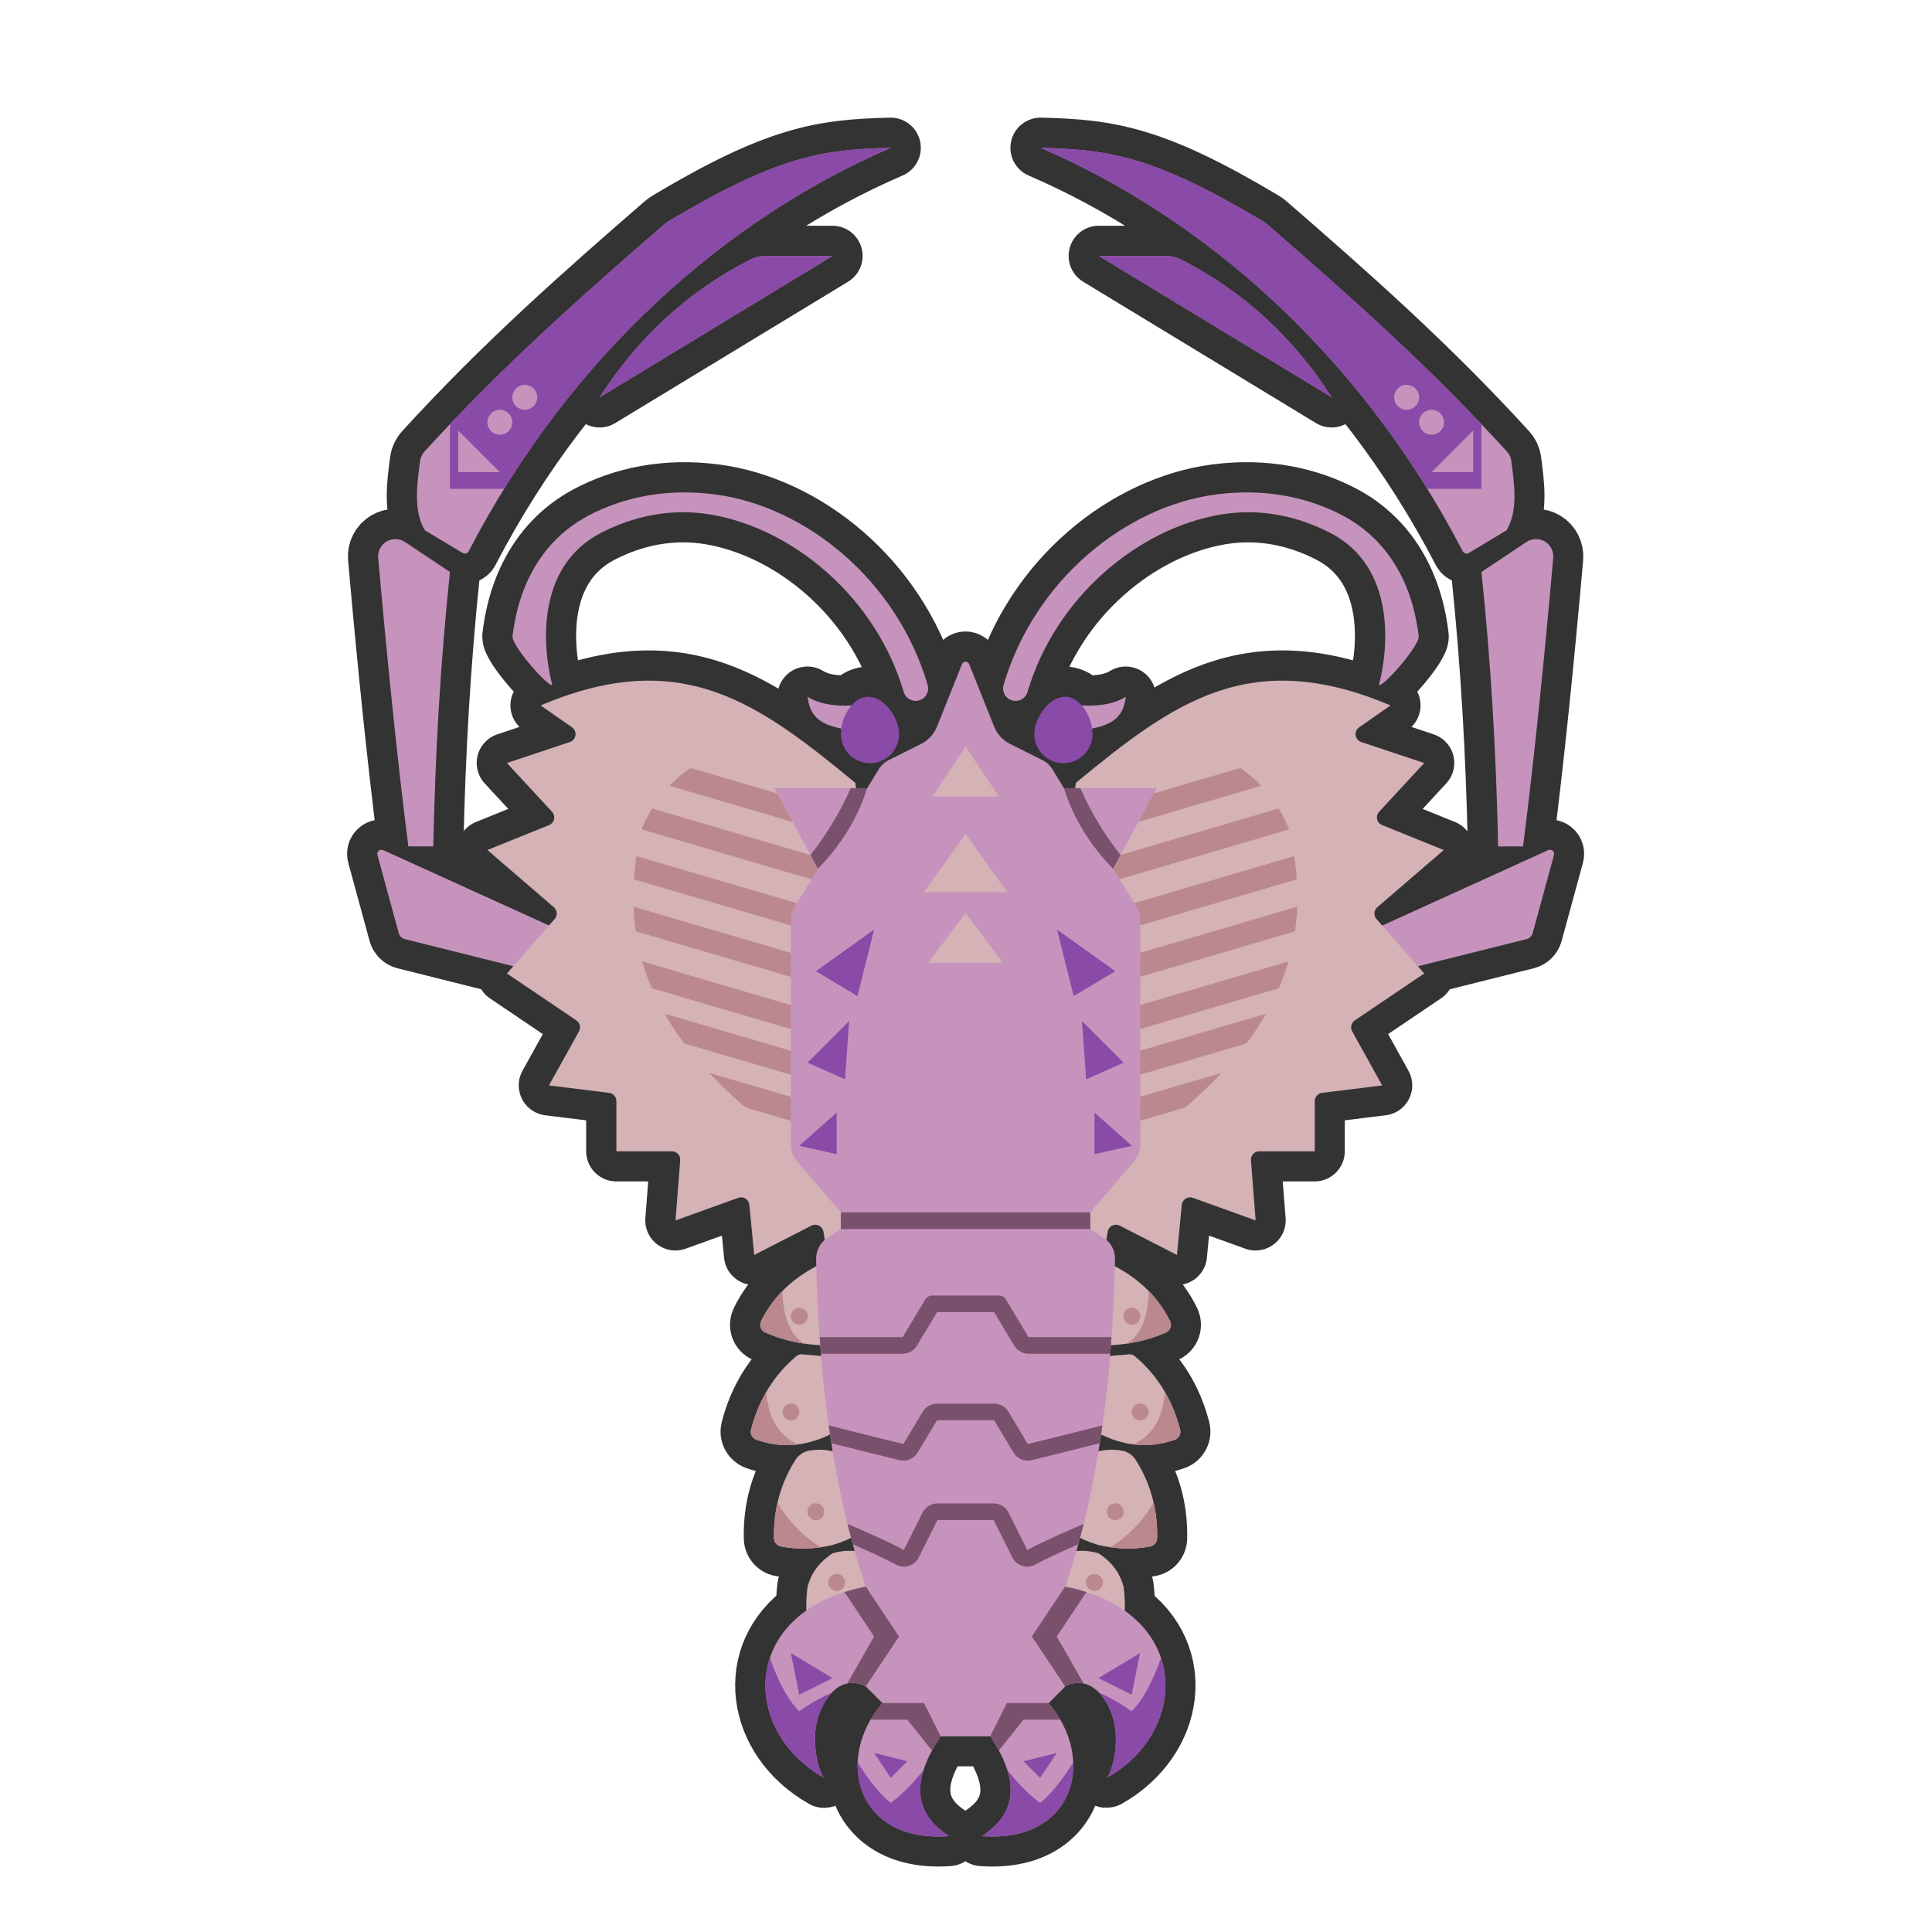 <?xml version="1.0" encoding="UTF-8" standalone="no"?>
<!DOCTYPE svg PUBLIC "-//W3C//DTD SVG 1.1//EN" "http://www.w3.org/Graphics/SVG/1.1/DTD/svg11.dtd">
<svg width="100%" height="100%" viewBox="0 0 256 256" version="1.1" xmlns="http://www.w3.org/2000/svg" xmlns:xlink="http://www.w3.org/1999/xlink" xml:space="preserve" xmlns:serif="http://www.serif.com/" style="fill-rule:evenodd;clip-rule:evenodd;stroke-linecap:round;stroke-linejoin:round;stroke-miterlimit:1.5;">
    <g transform="matrix(1.102,0,0,1.102,-13.112,-13.472)">
        <g transform="matrix(0.907,0,0,0.907,11.894,12.22)">
            <path d="M114.953,104.488L116.478,101.993C116.802,101.462 117.269,101.033 117.826,100.755C118.902,100.217 120.772,99.282 122.089,98.623C123.055,98.14 123.81,97.32 124.211,96.317C125.102,94.091 126.719,90.048 127.521,88.043C127.599,87.847 127.788,87.719 127.998,87.719C128.209,87.719 128.398,87.847 128.476,88.043C129.278,90.048 130.895,94.091 131.785,96.317C132.187,97.32 132.942,98.14 133.908,98.623C135.225,99.282 137.095,100.217 138.171,100.755C138.727,101.033 139.195,101.462 139.519,101.993L141.044,104.488L142.519,104.488L142.613,103.776C155.375,93.283 165.578,85.551 184.326,93.515C184.326,93.515 181.922,95.192 180.168,96.415C179.826,96.653 179.648,97.064 179.708,97.477C179.767,97.889 180.055,98.233 180.45,98.365C183.493,99.38 188.796,101.148 188.796,101.148C188.796,101.148 184.799,105.468 182.819,107.607C182.573,107.873 182.473,108.243 182.552,108.597C182.631,108.95 182.879,109.242 183.215,109.378C185.921,110.472 191.388,112.681 191.388,112.681C191.388,112.681 184.928,118.241 182.577,120.266C182.354,120.457 182.217,120.73 182.197,121.024C182.176,121.317 182.274,121.607 182.467,121.828L183.227,122.695L205.236,112.691C205.431,112.602 205.659,112.634 205.822,112.773C205.984,112.911 206.052,113.131 205.996,113.338C205.315,115.835 203.702,121.748 203.171,123.697C203.064,124.089 202.754,124.393 202.359,124.491L187.958,128.092L188.796,129.048C188.796,129.048 182.003,133.637 179.591,135.266C179.118,135.586 178.967,136.215 179.245,136.715C180.405,138.806 183.224,143.888 183.224,143.888C183.224,143.888 177.566,144.586 175.253,144.871C174.7,144.939 174.285,145.409 174.285,145.965C174.285,148.023 174.285,152.623 174.285,152.623L166.926,152.623C166.619,152.623 166.325,152.751 166.117,152.976C165.908,153.202 165.803,153.504 165.827,153.811C166.02,156.289 166.449,161.781 166.449,161.781C166.449,161.781 160.78,159.739 158.131,158.785C157.81,158.67 157.455,158.709 157.167,158.891C156.88,159.073 156.692,159.378 156.66,159.717C156.438,162.027 156.021,166.361 156.021,166.361C156.021,166.361 150.927,163.751 148.43,162.472C148.116,162.311 147.745,162.31 147.43,162.469C147.115,162.628 146.896,162.928 146.839,163.276L146.662,164.362C147.403,164.993 147.83,165.927 147.809,166.913C147.802,167.225 147.795,167.537 147.787,167.848C150.901,169.499 153.46,171.796 155.111,175.154C155.238,175.416 155.254,175.718 155.156,175.993C155.058,176.268 154.855,176.491 154.59,176.614C152.391,177.608 149.946,178.17 147.268,178.325C147.232,178.806 147.194,179.285 147.155,179.761C147.901,179.637 148.775,179.641 149.544,179.54C149.861,179.483 150.187,179.568 150.434,179.775C153.32,182.207 155.376,185.406 156.437,189.524C156.578,190.079 156.276,190.651 155.738,190.848C152.537,191.976 149.281,191.778 145.966,190.16C145.856,190.901 145.741,191.639 145.62,192.373C146.693,192.134 147.765,192.1 148.838,192.322C149.548,192.48 150.167,192.915 150.556,193.53C152.421,196.473 153.474,199.876 153.39,203.922C153.378,204.448 153.003,204.895 152.487,204.999C150.291,205.415 148.011,205.368 145.637,204.809C144.741,204.552 143.923,204.232 143.178,203.854C143.022,204.442 142.861,205.026 142.696,205.607C143.628,205.514 144.606,205.605 145.637,205.911C147.655,207.25 148.51,208.756 148.944,210.321C149.093,211.434 149.134,212.494 149.108,213.519C157.425,219.409 155.695,230.587 146.766,235.641C146.74,235.666 146.719,235.679 146.702,235.677C146.724,235.665 146.745,235.653 146.766,235.641C147.245,235.161 149.151,229.985 146.702,225.755C144.45,221.863 141.586,223.324 141.228,223.528L141.228,223.55L139.023,225.755L138.998,225.769C145.391,233.179 142.425,244.334 130.166,243.394C135.275,240.09 134.831,235.491 131.268,230.164L124.691,230.164C121.129,235.491 120.684,240.09 125.794,243.394C113.528,244.335 110.565,233.165 116.974,225.755L114.769,223.55L114.767,223.549C114.673,223.49 111.627,221.661 109.257,225.755C106.808,229.985 108.715,235.161 109.193,235.641C109.215,235.653 109.236,235.665 109.257,235.677C109.241,235.679 109.219,235.666 109.193,235.641C100.252,230.581 98.529,219.377 106.888,213.494C106.863,212.476 106.905,211.425 107.052,210.321C107.487,208.756 108.342,207.25 110.36,205.911C111.391,205.605 112.369,205.514 113.301,205.607C113.135,205.025 112.974,204.44 112.818,203.854C112.074,204.232 111.256,204.552 110.36,204.809C107.986,205.368 105.706,205.415 103.51,204.999C102.994,204.895 102.619,204.448 102.607,203.922C102.523,199.876 103.576,196.473 105.441,193.53C105.83,192.915 106.448,192.48 107.159,192.322C108.231,192.1 109.304,192.134 110.376,192.373C110.256,191.638 110.14,190.9 110.03,190.16C106.716,191.778 103.46,191.976 100.258,190.848C99.72,190.651 99.419,190.079 99.56,189.524C100.62,185.406 102.677,182.207 105.563,179.775C105.81,179.568 106.136,179.483 106.453,179.54C107.221,179.641 108.096,179.637 108.842,179.761C108.802,179.284 108.764,178.805 108.728,178.325C106.051,178.17 103.605,177.608 101.407,176.614C101.142,176.491 100.938,176.268 100.84,175.993C100.743,175.718 100.759,175.416 100.886,175.154C102.536,171.796 105.096,169.5 108.209,167.849C108.201,167.537 108.194,167.225 108.187,166.913C108.166,165.927 108.593,164.992 109.334,164.362L109.158,163.276C109.101,162.928 108.881,162.628 108.567,162.469C108.252,162.31 107.881,162.311 107.567,162.472C105.07,163.751 99.976,166.361 99.976,166.361C99.976,166.361 99.559,162.027 99.337,159.717C99.304,159.378 99.117,159.073 98.83,158.891C98.542,158.709 98.186,158.67 97.866,158.785C95.217,159.739 89.548,161.781 89.548,161.781C89.548,161.781 89.976,156.289 90.17,153.811C90.194,153.504 90.089,153.202 89.88,152.976C89.671,152.751 89.378,152.623 89.071,152.623L81.711,152.623C81.711,152.623 81.711,148.023 81.711,145.965C81.711,145.409 81.296,144.939 80.744,144.871C78.431,144.586 72.773,143.888 72.773,143.888C72.773,143.888 75.592,138.806 76.752,136.715C77.029,136.215 76.879,135.586 76.405,135.266C73.994,133.637 67.201,129.048 67.201,129.048L68.045,128.085L53.672,124.491C53.278,124.393 52.967,124.089 52.86,123.697C52.329,121.748 50.716,115.835 50.035,113.338C49.979,113.131 50.047,112.911 50.21,112.773C50.372,112.634 50.6,112.602 50.795,112.691L72.779,122.684L73.529,121.828C73.723,121.607 73.821,121.317 73.8,121.024C73.779,120.73 73.643,120.457 73.42,120.266C71.068,118.241 64.609,112.681 64.609,112.681C64.609,112.681 70.076,110.472 72.782,109.378C73.118,109.242 73.365,108.95 73.444,108.597C73.524,108.243 73.424,107.873 73.178,107.607C71.198,105.468 67.201,101.148 67.201,101.148C67.201,101.148 72.504,99.38 75.547,98.365C75.942,98.233 76.23,97.889 76.289,97.477C76.349,97.064 76.171,96.653 75.829,96.415C74.074,95.192 71.67,93.515 71.67,93.515C90.419,85.551 100.622,93.283 113.384,103.776L113.478,104.488L114.953,104.488ZM201.895,112.205L198.588,112.205C198.345,100.078 197.652,87.952 196.383,75.825C196.383,75.825 199.582,73.692 202.347,71.849C203.079,71.361 204.026,71.335 204.783,71.784C205.539,72.232 205.972,73.075 205.895,73.951C204.691,87.613 203.381,100.525 201.895,112.205ZM54.136,112.205L57.443,112.205C57.686,100.078 58.379,87.952 59.648,75.825C59.648,75.825 56.449,73.692 53.684,71.849C52.952,71.361 52.005,71.335 51.249,71.784C50.492,72.232 50.059,73.075 50.136,73.951C51.34,87.613 52.65,100.525 54.136,112.205ZM143.369,93.516C146.047,93.654 147.905,93.2 149.24,92.369C148.917,95.054 147.5,96.02 144.733,96.589C144.784,96.957 144.797,97.317 144.767,97.656C144.582,99.778 142.708,101.35 140.587,101.164C138.466,100.978 136.894,99.105 137.08,96.984C137.265,94.862 139.234,92.192 141.356,92.378C142.129,92.446 142.817,92.884 143.369,93.516ZM111.559,96.589C108.792,96.02 107.375,95.054 107.052,92.369C108.387,93.2 110.245,93.654 112.923,93.516C113.475,92.884 114.163,92.446 114.936,92.378C117.058,92.192 119.027,94.862 119.212,96.984C119.398,99.105 117.826,100.978 115.705,101.164C113.583,101.35 111.71,99.778 111.525,97.656C111.495,97.317 111.508,96.957 111.559,96.589ZM122.97,90.792C118.852,76.811 106.716,67.101 94.789,65.545C88.254,64.692 82.52,65.942 77.914,68.403C72.858,71.104 68.905,76.271 67.943,84.345C67.798,85.563 72.731,91.194 73.214,90.792C71.97,86.121 70.88,75.173 79.668,70.644C84.031,68.395 88.999,67.332 94.238,68.218C104.999,70.038 116.061,79.04 119.798,91.726C120.055,92.602 120.976,93.103 121.851,92.845C122.727,92.587 123.228,91.667 122.97,90.792ZM133.039,90.792C137.158,76.811 149.293,67.101 161.22,65.545C167.755,64.692 173.489,65.942 178.095,68.403C183.151,71.104 187.104,76.271 188.066,84.345C188.211,85.563 183.278,91.194 182.795,90.792C184.039,86.121 185.129,75.173 176.341,70.644C171.978,68.395 167.01,67.332 161.771,68.218C151.01,70.038 139.949,79.04 136.211,91.726C135.954,92.602 135.033,93.103 134.158,92.845C133.282,92.587 132.781,91.667 133.039,90.792ZM193.892,73.066C193.967,73.209 194.097,73.316 194.253,73.36C194.408,73.404 194.575,73.382 194.714,73.299C196.099,72.468 199.691,70.313 199.691,70.313C201.25,67.846 200.753,64.151 200.336,61.088C200.277,60.637 200.081,60.215 199.775,59.879C189.366,48.465 178.754,39.09 167.934,29.709C167.786,29.58 167.627,29.466 167.459,29.365C153.015,20.742 147.139,19.814 137.955,19.601C159.41,28.843 180.258,46.796 193.892,73.066ZM62.139,73.066C62.065,73.209 61.934,73.316 61.779,73.36C61.623,73.404 61.456,73.382 61.317,73.299C59.933,72.468 56.341,70.313 56.341,70.313C54.781,67.846 55.279,64.151 55.695,61.088C55.755,60.637 55.951,60.215 56.257,59.879C66.665,48.465 77.277,39.09 88.097,29.709C88.245,29.58 88.404,29.466 88.572,29.365C103.016,20.742 108.892,19.814 118.077,19.601C96.621,28.843 75.773,46.796 62.139,73.066ZM176.54,52.674C171.625,45.006 165.119,38.783 156.57,34.419C155.947,34.103 155.259,33.939 154.561,33.939C152.021,33.933 145.672,33.933 145.672,33.933L176.54,52.674ZM79.492,52.674C84.407,45.006 90.912,38.783 99.462,34.419C100.084,34.103 100.772,33.939 101.47,33.939C104.01,33.933 110.36,33.933 110.36,33.933L79.492,52.674Z" style="fill:rgb(51,51,51);"/>
            <clipPath id="_clip1">
                <path d="M114.953,104.488L116.478,101.993C116.802,101.462 117.269,101.033 117.826,100.755C118.902,100.217 120.772,99.282 122.089,98.623C123.055,98.14 123.81,97.32 124.211,96.317C125.102,94.091 126.719,90.048 127.521,88.043C127.599,87.847 127.788,87.719 127.998,87.719C128.209,87.719 128.398,87.847 128.476,88.043C129.278,90.048 130.895,94.091 131.785,96.317C132.187,97.32 132.942,98.14 133.908,98.623C135.225,99.282 137.095,100.217 138.171,100.755C138.727,101.033 139.195,101.462 139.519,101.993L141.044,104.488L142.519,104.488L142.613,103.776C155.375,93.283 165.578,85.551 184.326,93.515C184.326,93.515 181.922,95.192 180.168,96.415C179.826,96.653 179.648,97.064 179.708,97.477C179.767,97.889 180.055,98.233 180.45,98.365C183.493,99.38 188.796,101.148 188.796,101.148C188.796,101.148 184.799,105.468 182.819,107.607C182.573,107.873 182.473,108.243 182.552,108.597C182.631,108.95 182.879,109.242 183.215,109.378C185.921,110.472 191.388,112.681 191.388,112.681C191.388,112.681 184.928,118.241 182.577,120.266C182.354,120.457 182.217,120.73 182.197,121.024C182.176,121.317 182.274,121.607 182.467,121.828L183.227,122.695L205.236,112.691C205.431,112.602 205.659,112.634 205.822,112.773C205.984,112.911 206.052,113.131 205.996,113.338C205.315,115.835 203.702,121.748 203.171,123.697C203.064,124.089 202.754,124.393 202.359,124.491L187.958,128.092L188.796,129.048C188.796,129.048 182.003,133.637 179.591,135.266C179.118,135.586 178.967,136.215 179.245,136.715C180.405,138.806 183.224,143.888 183.224,143.888C183.224,143.888 177.566,144.586 175.253,144.871C174.7,144.939 174.285,145.409 174.285,145.965C174.285,148.023 174.285,152.623 174.285,152.623L166.926,152.623C166.619,152.623 166.325,152.751 166.117,152.976C165.908,153.202 165.803,153.504 165.827,153.811C166.02,156.289 166.449,161.781 166.449,161.781C166.449,161.781 160.78,159.739 158.131,158.785C157.81,158.67 157.455,158.709 157.167,158.891C156.88,159.073 156.692,159.378 156.66,159.717C156.438,162.027 156.021,166.361 156.021,166.361C156.021,166.361 150.927,163.751 148.43,162.472C148.116,162.311 147.745,162.31 147.43,162.469C147.115,162.628 146.896,162.928 146.839,163.276L146.662,164.362C147.403,164.993 147.83,165.927 147.809,166.913C147.802,167.225 147.795,167.537 147.787,167.848C150.901,169.499 153.46,171.796 155.111,175.154C155.238,175.416 155.254,175.718 155.156,175.993C155.058,176.268 154.855,176.491 154.59,176.614C152.391,177.608 149.946,178.17 147.268,178.325C147.232,178.806 147.194,179.285 147.155,179.761C147.901,179.637 148.775,179.641 149.544,179.54C149.861,179.483 150.187,179.568 150.434,179.775C153.32,182.207 155.376,185.406 156.437,189.524C156.578,190.079 156.276,190.651 155.738,190.848C152.537,191.976 149.281,191.778 145.966,190.16C145.856,190.901 145.741,191.639 145.62,192.373C146.693,192.134 147.765,192.1 148.838,192.322C149.548,192.48 150.167,192.915 150.556,193.53C152.421,196.473 153.474,199.876 153.39,203.922C153.378,204.448 153.003,204.895 152.487,204.999C150.291,205.415 148.011,205.368 145.637,204.809C144.741,204.552 143.923,204.232 143.178,203.854C143.022,204.442 142.861,205.026 142.696,205.607C143.628,205.514 144.606,205.605 145.637,205.911C147.655,207.25 148.51,208.756 148.944,210.321C149.093,211.434 149.134,212.494 149.108,213.519C157.425,219.409 155.695,230.587 146.766,235.641C146.74,235.666 146.719,235.679 146.702,235.677C146.724,235.665 146.745,235.653 146.766,235.641C147.245,235.161 149.151,229.985 146.702,225.755C144.45,221.863 141.586,223.324 141.228,223.528L141.228,223.55L139.023,225.755L138.998,225.769C145.391,233.179 142.425,244.334 130.166,243.394C135.275,240.09 134.831,235.491 131.268,230.164L124.691,230.164C121.129,235.491 120.684,240.09 125.794,243.394C113.528,244.335 110.565,233.165 116.974,225.755L114.769,223.55L114.767,223.549C114.673,223.49 111.627,221.661 109.257,225.755C106.808,229.985 108.715,235.161 109.193,235.641C109.215,235.653 109.236,235.665 109.257,235.677C109.241,235.679 109.219,235.666 109.193,235.641C100.252,230.581 98.529,219.377 106.888,213.494C106.863,212.476 106.905,211.425 107.052,210.321C107.487,208.756 108.342,207.25 110.36,205.911C111.391,205.605 112.369,205.514 113.301,205.607C113.135,205.025 112.974,204.44 112.818,203.854C112.074,204.232 111.256,204.552 110.36,204.809C107.986,205.368 105.706,205.415 103.51,204.999C102.994,204.895 102.619,204.448 102.607,203.922C102.523,199.876 103.576,196.473 105.441,193.53C105.83,192.915 106.448,192.48 107.159,192.322C108.231,192.1 109.304,192.134 110.376,192.373C110.256,191.638 110.14,190.9 110.03,190.16C106.716,191.778 103.46,191.976 100.258,190.848C99.72,190.651 99.419,190.079 99.56,189.524C100.62,185.406 102.677,182.207 105.563,179.775C105.81,179.568 106.136,179.483 106.453,179.54C107.221,179.641 108.096,179.637 108.842,179.761C108.802,179.284 108.764,178.805 108.728,178.325C106.051,178.17 103.605,177.608 101.407,176.614C101.142,176.491 100.938,176.268 100.84,175.993C100.743,175.718 100.759,175.416 100.886,175.154C102.536,171.796 105.096,169.5 108.209,167.849C108.201,167.537 108.194,167.225 108.187,166.913C108.166,165.927 108.593,164.992 109.334,164.362L109.158,163.276C109.101,162.928 108.881,162.628 108.567,162.469C108.252,162.31 107.881,162.311 107.567,162.472C105.07,163.751 99.976,166.361 99.976,166.361C99.976,166.361 99.559,162.027 99.337,159.717C99.304,159.378 99.117,159.073 98.83,158.891C98.542,158.709 98.186,158.67 97.866,158.785C95.217,159.739 89.548,161.781 89.548,161.781C89.548,161.781 89.976,156.289 90.17,153.811C90.194,153.504 90.089,153.202 89.88,152.976C89.671,152.751 89.378,152.623 89.071,152.623L81.711,152.623C81.711,152.623 81.711,148.023 81.711,145.965C81.711,145.409 81.296,144.939 80.744,144.871C78.431,144.586 72.773,143.888 72.773,143.888C72.773,143.888 75.592,138.806 76.752,136.715C77.029,136.215 76.879,135.586 76.405,135.266C73.994,133.637 67.201,129.048 67.201,129.048L68.045,128.085L53.672,124.491C53.278,124.393 52.967,124.089 52.86,123.697C52.329,121.748 50.716,115.835 50.035,113.338C49.979,113.131 50.047,112.911 50.21,112.773C50.372,112.634 50.6,112.602 50.795,112.691L72.779,122.684L73.529,121.828C73.723,121.607 73.821,121.317 73.8,121.024C73.779,120.73 73.643,120.457 73.42,120.266C71.068,118.241 64.609,112.681 64.609,112.681C64.609,112.681 70.076,110.472 72.782,109.378C73.118,109.242 73.365,108.95 73.444,108.597C73.524,108.243 73.424,107.873 73.178,107.607C71.198,105.468 67.201,101.148 67.201,101.148C67.201,101.148 72.504,99.38 75.547,98.365C75.942,98.233 76.23,97.889 76.289,97.477C76.349,97.064 76.171,96.653 75.829,96.415C74.074,95.192 71.67,93.515 71.67,93.515C90.419,85.551 100.622,93.283 113.384,103.776L113.478,104.488L114.953,104.488ZM201.895,112.205L198.588,112.205C198.345,100.078 197.652,87.952 196.383,75.825C196.383,75.825 199.582,73.692 202.347,71.849C203.079,71.361 204.026,71.335 204.783,71.784C205.539,72.232 205.972,73.075 205.895,73.951C204.691,87.613 203.381,100.525 201.895,112.205ZM54.136,112.205L57.443,112.205C57.686,100.078 58.379,87.952 59.648,75.825C59.648,75.825 56.449,73.692 53.684,71.849C52.952,71.361 52.005,71.335 51.249,71.784C50.492,72.232 50.059,73.075 50.136,73.951C51.34,87.613 52.65,100.525 54.136,112.205ZM143.369,93.516C146.047,93.654 147.905,93.2 149.24,92.369C148.917,95.054 147.5,96.02 144.733,96.589C144.784,96.957 144.797,97.317 144.767,97.656C144.582,99.778 142.708,101.35 140.587,101.164C138.466,100.978 136.894,99.105 137.08,96.984C137.265,94.862 139.234,92.192 141.356,92.378C142.129,92.446 142.817,92.884 143.369,93.516ZM111.559,96.589C108.792,96.02 107.375,95.054 107.052,92.369C108.387,93.2 110.245,93.654 112.923,93.516C113.475,92.884 114.163,92.446 114.936,92.378C117.058,92.192 119.027,94.862 119.212,96.984C119.398,99.105 117.826,100.978 115.705,101.164C113.583,101.35 111.71,99.778 111.525,97.656C111.495,97.317 111.508,96.957 111.559,96.589ZM122.97,90.792C118.852,76.811 106.716,67.101 94.789,65.545C88.254,64.692 82.52,65.942 77.914,68.403C72.858,71.104 68.905,76.271 67.943,84.345C67.798,85.563 72.731,91.194 73.214,90.792C71.97,86.121 70.88,75.173 79.668,70.644C84.031,68.395 88.999,67.332 94.238,68.218C104.999,70.038 116.061,79.04 119.798,91.726C120.055,92.602 120.976,93.103 121.851,92.845C122.727,92.587 123.228,91.667 122.97,90.792ZM133.039,90.792C137.158,76.811 149.293,67.101 161.22,65.545C167.755,64.692 173.489,65.942 178.095,68.403C183.151,71.104 187.104,76.271 188.066,84.345C188.211,85.563 183.278,91.194 182.795,90.792C184.039,86.121 185.129,75.173 176.341,70.644C171.978,68.395 167.01,67.332 161.771,68.218C151.01,70.038 139.949,79.04 136.211,91.726C135.954,92.602 135.033,93.103 134.158,92.845C133.282,92.587 132.781,91.667 133.039,90.792ZM193.892,73.066C193.967,73.209 194.097,73.316 194.253,73.36C194.408,73.404 194.575,73.382 194.714,73.299C196.099,72.468 199.691,70.313 199.691,70.313C201.25,67.846 200.753,64.151 200.336,61.088C200.277,60.637 200.081,60.215 199.775,59.879C189.366,48.465 178.754,39.09 167.934,29.709C167.786,29.58 167.627,29.466 167.459,29.365C153.015,20.742 147.139,19.814 137.955,19.601C159.41,28.843 180.258,46.796 193.892,73.066ZM62.139,73.066C62.065,73.209 61.934,73.316 61.779,73.36C61.623,73.404 61.456,73.382 61.317,73.299C59.933,72.468 56.341,70.313 56.341,70.313C54.781,67.846 55.279,64.151 55.695,61.088C55.755,60.637 55.951,60.215 56.257,59.879C66.665,48.465 77.277,39.09 88.097,29.709C88.245,29.58 88.404,29.466 88.572,29.365C103.016,20.742 108.892,19.814 118.077,19.601C96.621,28.843 75.773,46.796 62.139,73.066ZM176.54,52.674C171.625,45.006 165.119,38.783 156.57,34.419C155.947,34.103 155.259,33.939 154.561,33.939C152.021,33.933 145.672,33.933 145.672,33.933L176.54,52.674ZM79.492,52.674C84.407,45.006 90.912,38.783 99.462,34.419C100.084,34.103 100.772,33.939 101.47,33.939C104.01,33.933 110.36,33.933 110.36,33.933L79.492,52.674Z"/>
            </clipPath>
            <g clip-path="url(#_clip1)">
                <g transform="matrix(-1.102,0,0,1.102,269.143,-13.472)">
                    <path d="M66,61L66,71L75,71L124,39L124,24L105,24L66,61ZM67,64L67,69L72,69L67,64ZM72,61.5C72.828,61.5 73.5,62.172 73.5,63C73.5,63.828 72.828,64.5 72,64.5C71.172,64.5 70.5,63.828 70.5,63C70.5,62.172 71.172,61.5 72,61.5ZM75,58.5C75.828,58.5 76.5,59.172 76.5,60C76.5,60.828 75.828,61.5 75,61.5C74.172,61.5 73.5,60.828 73.5,60C73.5,59.172 74.172,58.5 75,58.5Z" style="fill:rgb(137,74,168);"/>
                </g>
            </g>
            <path d="M114.953,104.488L116.478,101.993C116.802,101.462 117.269,101.033 117.826,100.755C118.902,100.217 120.772,99.282 122.089,98.623C123.055,98.14 123.81,97.32 124.211,96.317C125.102,94.091 126.719,90.048 127.521,88.043C127.599,87.847 127.788,87.719 127.998,87.719C128.209,87.719 128.398,87.847 128.476,88.043C129.278,90.048 130.895,94.091 131.785,96.317C132.187,97.32 132.942,98.14 133.908,98.623C135.225,99.282 137.095,100.217 138.171,100.755C138.727,101.033 139.195,101.462 139.519,101.993L141.044,104.488L142.519,104.488L142.613,103.776C155.375,93.283 165.578,85.551 184.326,93.515C184.326,93.515 181.922,95.192 180.168,96.415C179.826,96.653 179.648,97.064 179.708,97.477C179.767,97.889 180.055,98.233 180.45,98.365C183.493,99.38 188.796,101.148 188.796,101.148C188.796,101.148 184.799,105.468 182.819,107.607C182.573,107.873 182.473,108.243 182.552,108.597C182.631,108.95 182.879,109.242 183.215,109.378C185.921,110.472 191.388,112.681 191.388,112.681C191.388,112.681 184.928,118.241 182.577,120.266C182.354,120.457 182.217,120.73 182.197,121.024C182.176,121.317 182.274,121.607 182.467,121.828L183.227,122.695L205.236,112.691C205.431,112.602 205.659,112.634 205.822,112.773C205.984,112.911 206.052,113.131 205.996,113.338C205.315,115.835 203.702,121.748 203.171,123.697C203.064,124.089 202.754,124.393 202.359,124.491L187.958,128.092L188.796,129.048C188.796,129.048 182.003,133.637 179.591,135.266C179.118,135.586 178.967,136.215 179.245,136.715C180.405,138.806 183.224,143.888 183.224,143.888C183.224,143.888 177.566,144.586 175.253,144.871C174.7,144.939 174.285,145.409 174.285,145.965C174.285,148.023 174.285,152.623 174.285,152.623L166.926,152.623C166.619,152.623 166.325,152.751 166.117,152.976C165.908,153.202 165.803,153.504 165.827,153.811C166.02,156.289 166.449,161.781 166.449,161.781C166.449,161.781 160.78,159.739 158.131,158.785C157.81,158.67 157.455,158.709 157.167,158.891C156.88,159.073 156.692,159.378 156.66,159.717C156.438,162.027 156.021,166.361 156.021,166.361C156.021,166.361 150.927,163.751 148.43,162.472C148.116,162.311 147.745,162.31 147.43,162.469C147.115,162.628 146.896,162.928 146.839,163.276L146.662,164.362C147.403,164.993 147.83,165.927 147.809,166.913C147.802,167.225 147.795,167.537 147.787,167.848C150.901,169.499 153.46,171.796 155.111,175.154C155.238,175.416 155.254,175.718 155.156,175.993C155.058,176.268 154.855,176.491 154.59,176.614C152.391,177.608 149.946,178.17 147.268,178.325C147.232,178.806 147.194,179.285 147.155,179.761C147.901,179.637 148.775,179.641 149.544,179.54C149.861,179.483 150.187,179.568 150.434,179.775C153.32,182.207 155.376,185.406 156.437,189.524C156.578,190.079 156.276,190.651 155.738,190.848C152.537,191.976 149.281,191.778 145.966,190.16C145.856,190.901 145.741,191.639 145.62,192.373C146.693,192.134 147.765,192.1 148.838,192.322C149.548,192.48 150.167,192.915 150.556,193.53C152.421,196.473 153.474,199.876 153.39,203.922C153.378,204.448 153.003,204.895 152.487,204.999C150.291,205.415 148.011,205.368 145.637,204.809C144.741,204.552 143.923,204.232 143.178,203.854C143.022,204.442 142.861,205.026 142.696,205.607C143.628,205.514 144.606,205.605 145.637,205.911C147.655,207.25 148.51,208.756 148.944,210.321C149.093,211.434 149.134,212.494 149.108,213.519C157.425,219.409 155.695,230.587 146.766,235.641C146.74,235.666 146.719,235.679 146.702,235.677C146.724,235.665 146.745,235.653 146.766,235.641C147.245,235.161 149.151,229.985 146.702,225.755C144.45,221.863 141.586,223.324 141.228,223.528L141.228,223.55L139.023,225.755L138.998,225.769C145.391,233.179 142.425,244.334 130.166,243.394C135.275,240.09 134.831,235.491 131.268,230.164L124.691,230.164C121.129,235.491 120.684,240.09 125.794,243.394C113.528,244.335 110.565,233.165 116.974,225.755L114.769,223.55L114.767,223.549C114.673,223.49 111.627,221.661 109.257,225.755C106.808,229.985 108.715,235.161 109.193,235.641C109.215,235.653 109.236,235.665 109.257,235.677C109.241,235.679 109.219,235.666 109.193,235.641C100.252,230.581 98.529,219.377 106.888,213.494C106.863,212.476 106.905,211.425 107.052,210.321C107.487,208.756 108.342,207.25 110.36,205.911C111.391,205.605 112.369,205.514 113.301,205.607C113.135,205.025 112.974,204.44 112.818,203.854C112.074,204.232 111.256,204.552 110.36,204.809C107.986,205.368 105.706,205.415 103.51,204.999C102.994,204.895 102.619,204.448 102.607,203.922C102.523,199.876 103.576,196.473 105.441,193.53C105.83,192.915 106.448,192.48 107.159,192.322C108.231,192.1 109.304,192.134 110.376,192.373C110.256,191.638 110.14,190.9 110.03,190.16C106.716,191.778 103.46,191.976 100.258,190.848C99.72,190.651 99.419,190.079 99.56,189.524C100.62,185.406 102.677,182.207 105.563,179.775C105.81,179.568 106.136,179.483 106.453,179.54C107.221,179.641 108.096,179.637 108.842,179.761C108.802,179.284 108.764,178.805 108.728,178.325C106.051,178.17 103.605,177.608 101.407,176.614C101.142,176.491 100.938,176.268 100.84,175.993C100.743,175.718 100.759,175.416 100.886,175.154C102.536,171.796 105.096,169.5 108.209,167.849C108.201,167.537 108.194,167.225 108.187,166.913C108.166,165.927 108.593,164.992 109.334,164.362L109.158,163.276C109.101,162.928 108.881,162.628 108.567,162.469C108.252,162.31 107.881,162.311 107.567,162.472C105.07,163.751 99.976,166.361 99.976,166.361C99.976,166.361 99.559,162.027 99.337,159.717C99.304,159.378 99.117,159.073 98.83,158.891C98.542,158.709 98.186,158.67 97.866,158.785C95.217,159.739 89.548,161.781 89.548,161.781C89.548,161.781 89.976,156.289 90.17,153.811C90.194,153.504 90.089,153.202 89.88,152.976C89.671,152.751 89.378,152.623 89.071,152.623L81.711,152.623C81.711,152.623 81.711,148.023 81.711,145.965C81.711,145.409 81.296,144.939 80.744,144.871C78.431,144.586 72.773,143.888 72.773,143.888C72.773,143.888 75.592,138.806 76.752,136.715C77.029,136.215 76.879,135.586 76.405,135.266C73.994,133.637 67.201,129.048 67.201,129.048L68.045,128.085L53.672,124.491C53.278,124.393 52.967,124.089 52.86,123.697C52.329,121.748 50.716,115.835 50.035,113.338C49.979,113.131 50.047,112.911 50.21,112.773C50.372,112.634 50.6,112.602 50.795,112.691L72.779,122.684L73.529,121.828C73.723,121.607 73.821,121.317 73.8,121.024C73.779,120.73 73.643,120.457 73.42,120.266C71.068,118.241 64.609,112.681 64.609,112.681C64.609,112.681 70.076,110.472 72.782,109.378C73.118,109.242 73.365,108.95 73.444,108.597C73.524,108.243 73.424,107.873 73.178,107.607C71.198,105.468 67.201,101.148 67.201,101.148C67.201,101.148 72.504,99.38 75.547,98.365C75.942,98.233 76.23,97.889 76.289,97.477C76.349,97.064 76.171,96.653 75.829,96.415C74.074,95.192 71.67,93.515 71.67,93.515C90.419,85.551 100.622,93.283 113.384,103.776L113.478,104.488L114.953,104.488ZM201.895,112.205L198.588,112.205C198.345,100.078 197.652,87.952 196.383,75.825C196.383,75.825 199.582,73.692 202.347,71.849C203.079,71.361 204.026,71.335 204.783,71.784C205.539,72.232 205.972,73.075 205.895,73.951C204.691,87.613 203.381,100.525 201.895,112.205ZM54.136,112.205L57.443,112.205C57.686,100.078 58.379,87.952 59.648,75.825C59.648,75.825 56.449,73.692 53.684,71.849C52.952,71.361 52.005,71.335 51.249,71.784C50.492,72.232 50.059,73.075 50.136,73.951C51.34,87.613 52.65,100.525 54.136,112.205ZM143.369,93.516C146.047,93.654 147.905,93.2 149.24,92.369C148.917,95.054 147.5,96.02 144.733,96.589C144.784,96.957 144.797,97.317 144.767,97.656C144.582,99.778 142.708,101.35 140.587,101.164C138.466,100.978 136.894,99.105 137.08,96.984C137.265,94.862 139.234,92.192 141.356,92.378C142.129,92.446 142.817,92.884 143.369,93.516ZM111.559,96.589C108.792,96.02 107.375,95.054 107.052,92.369C108.387,93.2 110.245,93.654 112.923,93.516C113.475,92.884 114.163,92.446 114.936,92.378C117.058,92.192 119.027,94.862 119.212,96.984C119.398,99.105 117.826,100.978 115.705,101.164C113.583,101.35 111.71,99.778 111.525,97.656C111.495,97.317 111.508,96.957 111.559,96.589ZM122.97,90.792C118.852,76.811 106.716,67.101 94.789,65.545C88.254,64.692 82.52,65.942 77.914,68.403C72.858,71.104 68.905,76.271 67.943,84.345C67.798,85.563 72.731,91.194 73.214,90.792C71.97,86.121 70.88,75.173 79.668,70.644C84.031,68.395 88.999,67.332 94.238,68.218C104.999,70.038 116.061,79.04 119.798,91.726C120.055,92.602 120.976,93.103 121.851,92.845C122.727,92.587 123.228,91.667 122.97,90.792ZM133.039,90.792C137.158,76.811 149.293,67.101 161.22,65.545C167.755,64.692 173.489,65.942 178.095,68.403C183.151,71.104 187.104,76.271 188.066,84.345C188.211,85.563 183.278,91.194 182.795,90.792C184.039,86.121 185.129,75.173 176.341,70.644C171.978,68.395 167.01,67.332 161.771,68.218C151.01,70.038 139.949,79.04 136.211,91.726C135.954,92.602 135.033,93.103 134.158,92.845C133.282,92.587 132.781,91.667 133.039,90.792ZM193.892,73.066C193.967,73.209 194.097,73.316 194.253,73.36C194.408,73.404 194.575,73.382 194.714,73.299C196.099,72.468 199.691,70.313 199.691,70.313C201.25,67.846 200.753,64.151 200.336,61.088C200.277,60.637 200.081,60.215 199.775,59.879C189.366,48.465 178.754,39.09 167.934,29.709C167.786,29.58 167.627,29.466 167.459,29.365C153.015,20.742 147.139,19.814 137.955,19.601C159.41,28.843 180.258,46.796 193.892,73.066ZM62.139,73.066C62.065,73.209 61.934,73.316 61.779,73.36C61.623,73.404 61.456,73.382 61.317,73.299C59.933,72.468 56.341,70.313 56.341,70.313C54.781,67.846 55.279,64.151 55.695,61.088C55.755,60.637 55.951,60.215 56.257,59.879C66.665,48.465 77.277,39.09 88.097,29.709C88.245,29.58 88.404,29.466 88.572,29.365C103.016,20.742 108.892,19.814 118.077,19.601C96.621,28.843 75.773,46.796 62.139,73.066ZM176.54,52.674C171.625,45.006 165.119,38.783 156.57,34.419C155.947,34.103 155.259,33.939 154.561,33.939C152.021,33.933 145.672,33.933 145.672,33.933L176.54,52.674ZM79.492,52.674C84.407,45.006 90.912,38.783 99.462,34.419C100.084,34.103 100.772,33.939 101.47,33.939C104.01,33.933 110.36,33.933 110.36,33.933L79.492,52.674Z" style="fill:none;stroke:rgb(51,51,51);stroke-width:8px;"/>
        </g>
        <g>
            <g transform="matrix(-1,0,0,1,256.031,0)">
                <path d="M79,124C79,124 62.22,116.373 57.969,114.441C57.793,114.36 57.586,114.389 57.438,114.515C57.291,114.641 57.229,114.84 57.28,115.027C57.898,117.293 59.361,122.657 59.843,124.424C59.94,124.78 60.221,125.055 60.579,125.145C63.448,125.862 76,129 76,129L79,124ZM61,114L64,114C64.22,103 64.849,92 66,81C66,81 63.098,79.065 60.59,77.393C59.926,76.95 59.067,76.928 58.381,77.334C57.694,77.741 57.302,78.506 57.372,79.301C58.464,91.693 59.652,103.405 61,114ZM68.26,78.497C68.192,78.627 68.074,78.724 67.933,78.764C67.792,78.804 67.64,78.784 67.514,78.708C66.258,77.955 63,76 63,76C61.585,73.762 62.037,70.411 62.415,67.632C62.468,67.223 62.646,66.841 62.924,66.536C72.365,56.182 81.991,47.678 91.806,39.168C91.94,39.052 92.084,38.948 92.237,38.857C105.339,31.035 110.669,30.193 119,30C99.538,38.383 80.627,54.668 68.26,78.497ZM84,60C88.458,53.044 94.359,47.4 102.115,43.441C102.679,43.155 103.303,43.005 103.936,43.005C106.24,43 112,43 112,43L84,60Z" style="fill:rgb(198,147,188);"/>
                <clipPath id="_clip2">
                    <path d="M79,124C79,124 62.22,116.373 57.969,114.441C57.793,114.36 57.586,114.389 57.438,114.515C57.291,114.641 57.229,114.84 57.28,115.027C57.898,117.293 59.361,122.657 59.843,124.424C59.94,124.78 60.221,125.055 60.579,125.145C63.448,125.862 76,129 76,129L79,124ZM61,114L64,114C64.22,103 64.849,92 66,81C66,81 63.098,79.065 60.59,77.393C59.926,76.95 59.067,76.928 58.381,77.334C57.694,77.741 57.302,78.506 57.372,79.301C58.464,91.693 59.652,103.405 61,114ZM68.26,78.497C68.192,78.627 68.074,78.724 67.933,78.764C67.792,78.804 67.64,78.784 67.514,78.708C66.258,77.955 63,76 63,76C61.585,73.762 62.037,70.411 62.415,67.632C62.468,67.223 62.646,66.841 62.924,66.536C72.365,56.182 81.991,47.678 91.806,39.168C91.94,39.052 92.084,38.948 92.237,38.857C105.339,31.035 110.669,30.193 119,30C99.538,38.383 80.627,54.668 68.26,78.497ZM84,60C88.458,53.044 94.359,47.4 102.115,43.441C102.679,43.155 103.303,43.005 103.936,43.005C106.24,43 112,43 112,43L84,60Z"/>
                </clipPath>
                <g clip-path="url(#_clip2)">
                    <path d="M66,61L66,71L75,71L124,39L124,24L105,24L66,61ZM67,64L67,69L72,69L67,64ZM72,61.5C72.828,61.5 73.5,62.172 73.5,63C73.5,63.828 72.828,64.5 72,64.5C71.172,64.5 70.5,63.828 70.5,63C70.5,62.172 71.172,61.5 72,61.5ZM75,58.5C75.828,58.5 76.5,59.172 76.5,60C76.5,60.828 75.828,61.5 75,61.5C74.172,61.5 73.5,60.828 73.5,60C73.5,59.172 74.172,58.5 75,58.5Z" style="fill:rgb(137,74,168);"/>
                </g>
            </g>
            <path d="M79,124C79,124 62.22,116.373 57.969,114.441C57.793,114.36 57.586,114.389 57.438,114.515C57.291,114.641 57.229,114.84 57.28,115.027C57.898,117.293 59.361,122.657 59.843,124.424C59.94,124.78 60.221,125.055 60.579,125.145C63.448,125.862 76,129 76,129L79,124ZM61,114L64,114C64.22,103 64.849,92 66,81C66,81 63.098,79.065 60.59,77.393C59.926,76.95 59.067,76.928 58.381,77.334C57.694,77.741 57.302,78.506 57.372,79.301C58.464,91.693 59.652,103.405 61,114ZM68.26,78.497C68.192,78.627 68.074,78.724 67.933,78.764C67.792,78.804 67.64,78.784 67.514,78.708C66.258,77.955 63,76 63,76C61.585,73.762 62.037,70.411 62.415,67.632C62.468,67.223 62.646,66.841 62.924,66.536C72.365,56.182 81.991,47.678 91.806,39.168C91.94,39.052 92.084,38.948 92.237,38.857C105.339,31.035 110.669,30.193 119,30C99.538,38.383 80.627,54.668 68.26,78.497ZM84,60C88.458,53.044 94.359,47.4 102.115,43.441C102.679,43.155 103.303,43.005 103.936,43.005C106.24,43 112,43 112,43L84,60Z" style="fill:rgb(198,147,188);"/>
            <clipPath id="_clip3">
                <path d="M79,124C79,124 62.22,116.373 57.969,114.441C57.793,114.36 57.586,114.389 57.438,114.515C57.291,114.641 57.229,114.84 57.28,115.027C57.898,117.293 59.361,122.657 59.843,124.424C59.94,124.78 60.221,125.055 60.579,125.145C63.448,125.862 76,129 76,129L79,124ZM61,114L64,114C64.22,103 64.849,92 66,81C66,81 63.098,79.065 60.59,77.393C59.926,76.95 59.067,76.928 58.381,77.334C57.694,77.741 57.302,78.506 57.372,79.301C58.464,91.693 59.652,103.405 61,114ZM68.26,78.497C68.192,78.627 68.074,78.724 67.933,78.764C67.792,78.804 67.64,78.784 67.514,78.708C66.258,77.955 63,76 63,76C61.585,73.762 62.037,70.411 62.415,67.632C62.468,67.223 62.646,66.841 62.924,66.536C72.365,56.182 81.991,47.678 91.806,39.168C91.94,39.052 92.084,38.948 92.237,38.857C105.339,31.035 110.669,30.193 119,30C99.538,38.383 80.627,54.668 68.26,78.497ZM84,60C88.458,53.044 94.359,47.4 102.115,43.441C102.679,43.155 103.303,43.005 103.936,43.005C106.24,43 112,43 112,43L84,60Z"/>
            </clipPath>
            <g clip-path="url(#_clip3)">
                <path d="M66,61L66,71L75,71L124,39L124,24L105,24L66,61ZM67,64L67,69L72,69L67,64ZM72,61.5C72.828,61.5 73.5,62.172 73.5,63C73.5,63.828 72.828,64.5 72,64.5C71.172,64.5 70.5,63.828 70.5,63C70.5,62.172 71.172,61.5 72,61.5ZM75,58.5C75.828,58.5 76.5,59.172 76.5,60C76.5,60.828 75.828,61.5 75,61.5C74.172,61.5 73.5,60.828 73.5,60C73.5,59.172 74.172,58.5 75,58.5Z" style="fill:rgb(137,74,168);"/>
            </g>
        </g>
        <g>
            <g transform="matrix(-1,0,0,1,256,0)">
                <path d="M116,199C114.765,198.608 113.44,198.572 112,199C110.17,200.215 109.394,201.58 109,203C108.762,204.786 108.828,206.419 109,208L118,204L116,199ZM113,187C111.699,186.55 110.398,186.404 109.097,186.673C108.452,186.817 107.891,187.211 107.539,187.769C105.847,190.438 104.891,193.526 104.967,197.196C104.978,197.673 105.319,198.078 105.787,198.172C107.779,198.55 109.847,198.507 112,198C113.595,197.543 114.917,196.867 116,196L113,187ZM112,176C111.427,175.084 109.771,175.252 108.456,175.079C108.169,175.027 107.873,175.105 107.649,175.292C105.031,177.498 103.166,180.4 102.203,184.135C102.075,184.639 102.349,185.158 102.837,185.336C106.159,186.506 109.544,186.104 113,184L112,176ZM111,164C107.747,165.524 105.068,167.719 103.406,171.1C103.291,171.338 103.276,171.613 103.365,171.862C103.454,172.111 103.639,172.314 103.879,172.425C106.004,173.386 108.383,173.902 111,174L111,164Z" style="fill:rgb(212,178,182);"/>
                <clipPath id="_clip4">
                    <path d="M116,199C114.765,198.608 113.44,198.572 112,199C110.17,200.215 109.394,201.58 109,203C108.762,204.786 108.828,206.419 109,208L118,204L116,199ZM113,187C111.699,186.55 110.398,186.404 109.097,186.673C108.452,186.817 107.891,187.211 107.539,187.769C105.847,190.438 104.891,193.526 104.967,197.196C104.978,197.673 105.319,198.078 105.787,198.172C107.779,198.55 109.847,198.507 112,198C113.595,197.543 114.917,196.867 116,196L113,187ZM112,176C111.427,175.084 109.771,175.252 108.456,175.079C108.169,175.027 107.873,175.105 107.649,175.292C105.031,177.498 103.166,180.4 102.203,184.135C102.075,184.639 102.349,185.158 102.837,185.336C106.159,186.506 109.544,186.104 113,184L112,176ZM111,164C107.747,165.524 105.068,167.719 103.406,171.1C103.291,171.338 103.276,171.613 103.365,171.862C103.454,172.111 103.639,172.314 103.879,172.425C106.004,173.386 108.383,173.902 111,174L111,164Z"/>
                </clipPath>
                <g clip-path="url(#_clip4)">
                    <path d="M112.5,201.5C113.052,201.5 113.5,201.948 113.5,202.5C113.5,203.052 113.052,203.5 112.5,203.5C111.948,203.5 111.5,203.052 111.5,202.5C111.5,201.948 111.948,201.5 112.5,201.5ZM104.5,191C105.649,194.315 108.801,197.662 112,199L104.5,199L104.5,191ZM110,193C110.552,193 111,193.448 111,194C111,194.552 110.552,195 110,195C109.448,195 109,194.552 109,194C109,193.448 109.448,193 110,193ZM104,178C103.865,182.028 105.134,184.754 108,186L101,186L101,178L104,178ZM107,181C107.552,181 108,181.448 108,182C108,182.552 107.552,183 107,183C106.448,183 106,182.552 106,182C106,181.448 106.448,181 107,181ZM106,166C106,166 105.32,172.364 109,174L102,174L102,166L106,166ZM108,169.5C108.552,169.5 109,169.948 109,170.5C109,171.052 108.552,171.5 108,171.5C107.448,171.5 107,171.052 107,170.5C107,169.948 107.448,169.5 108,169.5Z" style="fill:rgb(186,136,142);"/>
                    <path d="M112.5,201.5C113.052,201.5 113.5,201.948 113.5,202.5C113.5,203.052 113.052,203.5 112.5,203.5C111.948,203.5 111.5,203.052 111.5,202.5C111.5,201.948 111.948,201.5 112.5,201.5ZM104.5,191C105.649,194.315 108.801,197.662 112,199L104.5,199L104.5,191ZM110,193C110.552,193 111,193.448 111,194C111,194.552 110.552,195 110,195C109.448,195 109,194.552 109,194C109,193.448 109.448,193 110,193ZM104,178C103.865,182.028 105.134,184.754 108,186L101,186L101,178L104,178ZM107,181C107.552,181 108,181.448 108,182C108,182.552 107.552,183 107,183C106.448,183 106,182.552 106,182C106,181.448 106.448,181 107,181ZM106,166C106,166 105.32,172.364 109,174L102,174L102,166L106,166ZM108,169.5C108.552,169.5 109,169.948 109,170.5C109,171.052 108.552,171.5 108,171.5C107.448,171.5 107,171.052 107,170.5C107,169.948 107.448,169.5 108,169.5Z" style="fill:rgb(186,136,142);"/>
                </g>
            </g>
            <path d="M116,199C114.765,198.608 113.44,198.572 112,199C110.17,200.215 109.394,201.58 109,203C108.762,204.786 108.828,206.419 109,208L118,204L116,199ZM113,187C111.699,186.55 110.398,186.404 109.097,186.673C108.452,186.817 107.891,187.211 107.539,187.769C105.847,190.438 104.891,193.526 104.967,197.196C104.978,197.673 105.319,198.078 105.787,198.172C107.779,198.55 109.847,198.507 112,198C113.595,197.543 114.917,196.867 116,196L113,187ZM112,176C111.427,175.084 109.771,175.252 108.456,175.079C108.169,175.027 107.873,175.105 107.649,175.292C105.031,177.498 103.166,180.4 102.203,184.135C102.075,184.639 102.349,185.158 102.837,185.336C106.159,186.506 109.544,186.104 113,184L112,176ZM111,164C107.747,165.524 105.068,167.719 103.406,171.1C103.291,171.338 103.276,171.613 103.365,171.862C103.454,172.111 103.639,172.314 103.879,172.425C106.004,173.386 108.383,173.902 111,174L111,164Z" style="fill:rgb(212,178,182);"/>
            <clipPath id="_clip5">
                <path d="M116,199C114.765,198.608 113.44,198.572 112,199C110.17,200.215 109.394,201.58 109,203C108.762,204.786 108.828,206.419 109,208L118,204L116,199ZM113,187C111.699,186.55 110.398,186.404 109.097,186.673C108.452,186.817 107.891,187.211 107.539,187.769C105.847,190.438 104.891,193.526 104.967,197.196C104.978,197.673 105.319,198.078 105.787,198.172C107.779,198.55 109.847,198.507 112,198C113.595,197.543 114.917,196.867 116,196L113,187ZM112,176C111.427,175.084 109.771,175.252 108.456,175.079C108.169,175.027 107.873,175.105 107.649,175.292C105.031,177.498 103.166,180.4 102.203,184.135C102.075,184.639 102.349,185.158 102.837,185.336C106.159,186.506 109.544,186.104 113,184L112,176ZM111,164C107.747,165.524 105.068,167.719 103.406,171.1C103.291,171.338 103.276,171.613 103.365,171.862C103.454,172.111 103.639,172.314 103.879,172.425C106.004,173.386 108.383,173.902 111,174L111,164Z"/>
            </clipPath>
            <g clip-path="url(#_clip5)">
                <path d="M112.5,201.5C113.052,201.5 113.5,201.948 113.5,202.5C113.5,203.052 113.052,203.5 112.5,203.5C111.948,203.5 111.5,203.052 111.5,202.5C111.5,201.948 111.948,201.5 112.5,201.5ZM104.5,191C105.649,194.315 108.801,197.662 112,199L104.5,199L104.5,191ZM110,193C110.552,193 111,193.448 111,194C111,194.552 110.552,195 110,195C109.448,195 109,194.552 109,194C109,193.448 109.448,193 110,193ZM104,178C103.865,182.028 105.134,184.754 108,186L101,186L101,178L104,178ZM107,181C107.552,181 108,181.448 108,182C108,182.552 107.552,183 107,183C106.448,183 106,182.552 106,182C106,181.448 106.448,181 107,181ZM106,166C106,166 105.32,172.364 109,174L102,174L102,166L106,166ZM108,169.5C108.552,169.5 109,169.948 109,170.5C109,171.052 108.552,171.5 108,171.5C107.448,171.5 107,171.052 107,170.5C107,169.948 107.448,169.5 108,169.5Z" style="fill:rgb(186,136,142);"/>
                <path d="M112.5,201.5C113.052,201.5 113.5,201.948 113.5,202.5C113.5,203.052 113.052,203.5 112.5,203.5C111.948,203.5 111.5,203.052 111.5,202.5C111.5,201.948 111.948,201.5 112.5,201.5ZM104.5,191C105.649,194.315 108.801,197.662 112,199L104.5,199L104.5,191ZM110,193C110.552,193 111,193.448 111,194C111,194.552 110.552,195 110,195C109.448,195 109,194.552 109,194C109,193.448 109.448,193 110,193ZM104,178C103.865,182.028 105.134,184.754 108,186L101,186L101,178L104,178ZM107,181C107.552,181 108,181.448 108,182C108,182.552 107.552,183 107,183C106.448,183 106,182.552 106,182C106,181.448 106.448,181 107,181ZM106,166C106,166 105.32,172.364 109,174L102,174L102,166L106,166ZM108,169.5C108.552,169.5 109,169.948 109,170.5C109,171.052 108.552,171.5 108,171.5C107.448,171.5 107,171.052 107,170.5C107,169.948 107.448,169.5 108,169.5Z" style="fill:rgb(186,136,142);"/>
            </g>
        </g>
        <path d="M121.5,157.586L114.743,106.355C103.167,96.836 93.912,89.822 76.905,97.047C76.905,97.047 79.086,98.567 80.677,99.677C80.987,99.893 81.149,100.266 81.095,100.64C81.041,101.015 80.78,101.326 80.422,101.446C77.661,102.366 72.851,103.97 72.851,103.97C72.851,103.97 76.477,107.889 78.273,109.83C78.496,110.071 78.586,110.406 78.515,110.727C78.443,111.048 78.218,111.313 77.913,111.436C75.459,112.428 70.5,114.431 70.5,114.431C70.5,114.431 76.359,119.476 78.492,121.312C78.694,121.486 78.819,121.733 78.837,121.999C78.856,122.266 78.768,122.528 78.592,122.729C76.953,124.599 72.851,129.278 72.851,129.278C72.851,129.278 79.013,133.441 81.201,134.919C81.63,135.209 81.767,135.779 81.515,136.233C80.463,138.13 77.905,142.739 77.905,142.739C77.905,142.739 83.038,143.372 85.136,143.631C85.637,143.693 86.014,144.119 86.014,144.624C86.014,146.49 86.014,150.662 86.014,150.662L92.689,150.662C92.968,150.662 93.234,150.779 93.423,150.983C93.613,151.188 93.708,151.462 93.686,151.74C93.511,153.988 93.122,158.97 93.122,158.97C93.122,158.97 98.264,157.118 100.667,156.252C100.958,156.148 101.28,156.183 101.541,156.349C101.802,156.514 101.972,156.79 102.002,157.098C102.203,159.193 102.581,163.124 102.581,163.124C102.581,163.124 107.202,160.757 109.467,159.596C109.751,159.451 110.088,159.45 110.374,159.594C110.659,159.738 110.858,160.01 110.91,160.326C111.293,162.681 112.041,167.278 112.041,167.278L121.5,157.586ZM134.5,157.586L141.257,106.355C152.833,96.836 162.088,89.822 179.095,97.047C179.095,97.047 176.914,98.567 175.323,99.677C175.013,99.893 174.851,100.266 174.905,100.64C174.959,101.015 175.22,101.326 175.578,101.446C178.339,102.366 183.149,103.97 183.149,103.97C183.149,103.97 179.523,107.889 177.727,109.83C177.504,110.071 177.414,110.406 177.485,110.727C177.557,111.048 177.782,111.313 178.087,111.436C180.541,112.428 185.5,114.431 185.5,114.431C185.5,114.431 179.641,119.476 177.508,121.312C177.306,121.486 177.181,121.733 177.163,121.999C177.144,122.266 177.232,122.528 177.408,122.729C179.047,124.599 183.149,129.278 183.149,129.278C183.149,129.278 176.987,133.441 174.799,134.919C174.37,135.209 174.233,135.779 174.485,136.233C175.537,138.13 178.095,142.739 178.095,142.739C178.095,142.739 172.962,143.372 170.864,143.631C170.363,143.693 169.986,144.119 169.986,144.624C169.986,146.49 169.986,150.662 169.986,150.662L163.311,150.662C163.032,150.662 162.766,150.779 162.577,150.983C162.387,151.188 162.292,151.462 162.314,151.74C162.489,153.988 162.878,158.97 162.878,158.97C162.878,158.97 157.736,157.118 155.333,156.252C155.042,156.148 154.72,156.183 154.459,156.349C154.198,156.514 154.028,156.79 153.998,157.098C153.797,159.193 153.419,163.124 153.419,163.124C153.419,163.124 148.798,160.757 146.533,159.596C146.249,159.451 145.912,159.45 145.626,159.594C145.341,159.738 145.142,160.01 145.09,160.326C144.707,162.681 143.959,167.278 143.959,167.278L134.5,157.586Z" style="fill:rgb(212,178,182);"/>
        <clipPath id="_clip6">
            <path d="M121.5,157.586L114.743,106.355C103.167,96.836 93.912,89.822 76.905,97.047C76.905,97.047 79.086,98.567 80.677,99.677C80.987,99.893 81.149,100.266 81.095,100.64C81.041,101.015 80.78,101.326 80.422,101.446C77.661,102.366 72.851,103.97 72.851,103.97C72.851,103.97 76.477,107.889 78.273,109.83C78.496,110.071 78.586,110.406 78.515,110.727C78.443,111.048 78.218,111.313 77.913,111.436C75.459,112.428 70.5,114.431 70.5,114.431C70.5,114.431 76.359,119.476 78.492,121.312C78.694,121.486 78.819,121.733 78.837,121.999C78.856,122.266 78.768,122.528 78.592,122.729C76.953,124.599 72.851,129.278 72.851,129.278C72.851,129.278 79.013,133.441 81.201,134.919C81.63,135.209 81.767,135.779 81.515,136.233C80.463,138.13 77.905,142.739 77.905,142.739C77.905,142.739 83.038,143.372 85.136,143.631C85.637,143.693 86.014,144.119 86.014,144.624C86.014,146.49 86.014,150.662 86.014,150.662L92.689,150.662C92.968,150.662 93.234,150.779 93.423,150.983C93.613,151.188 93.708,151.462 93.686,151.74C93.511,153.988 93.122,158.97 93.122,158.97C93.122,158.97 98.264,157.118 100.667,156.252C100.958,156.148 101.28,156.183 101.541,156.349C101.802,156.514 101.972,156.79 102.002,157.098C102.203,159.193 102.581,163.124 102.581,163.124C102.581,163.124 107.202,160.757 109.467,159.596C109.751,159.451 110.088,159.45 110.374,159.594C110.659,159.738 110.858,160.01 110.91,160.326C111.293,162.681 112.041,167.278 112.041,167.278L121.5,157.586ZM134.5,157.586L141.257,106.355C152.833,96.836 162.088,89.822 179.095,97.047C179.095,97.047 176.914,98.567 175.323,99.677C175.013,99.893 174.851,100.266 174.905,100.64C174.959,101.015 175.22,101.326 175.578,101.446C178.339,102.366 183.149,103.97 183.149,103.97C183.149,103.97 179.523,107.889 177.727,109.83C177.504,110.071 177.414,110.406 177.485,110.727C177.557,111.048 177.782,111.313 178.087,111.436C180.541,112.428 185.5,114.431 185.5,114.431C185.5,114.431 179.641,119.476 177.508,121.312C177.306,121.486 177.181,121.733 177.163,121.999C177.144,122.266 177.232,122.528 177.408,122.729C179.047,124.599 183.149,129.278 183.149,129.278C183.149,129.278 176.987,133.441 174.799,134.919C174.37,135.209 174.233,135.779 174.485,136.233C175.537,138.13 178.095,142.739 178.095,142.739C178.095,142.739 172.962,143.372 170.864,143.631C170.363,143.693 169.986,144.119 169.986,144.624C169.986,146.49 169.986,150.662 169.986,150.662L163.311,150.662C163.032,150.662 162.766,150.779 162.577,150.983C162.387,151.188 162.292,151.462 162.314,151.74C162.489,153.988 162.878,158.97 162.878,158.97C162.878,158.97 157.736,157.118 155.333,156.252C155.042,156.148 154.72,156.183 154.459,156.349C154.198,156.514 154.028,156.79 153.998,157.098C153.797,159.193 153.419,163.124 153.419,163.124C153.419,163.124 148.798,160.757 146.533,159.596C146.249,159.451 145.912,159.45 145.626,159.594C145.341,159.738 145.142,160.01 145.09,160.326C144.707,162.681 143.959,167.278 143.959,167.278L134.5,157.586Z"/>
        </clipPath>
        <g clip-path="url(#_clip6)">
            <path d="M97.168,141.226L114.621,146.353L113.876,149.015L101.688,145.435L101.23,145.124C99.748,143.831 98.395,142.534 97.168,141.226ZM158.783,141.226L141.329,146.353L142.074,149.015L154.262,145.435L154.721,145.124C156.202,143.831 157.555,142.534 158.783,141.226ZM91.809,134.113L114.621,140.815L113.876,143.477L94.179,137.69C93.291,136.511 92.501,135.32 91.809,134.113ZM164.142,134.113L141.329,140.815L142.074,143.477L161.772,137.69C162.66,136.511 163.449,135.32 164.142,134.113ZM89.124,127.831L114.621,135.322L113.876,137.984L90.276,131.05C89.821,129.992 89.438,128.92 89.124,127.831ZM166.826,127.831L141.329,135.322L142.074,137.984L165.675,131.05C166.129,129.992 166.513,128.92 166.826,127.831ZM88.08,121.248L114.621,129.046L113.876,131.708L88.346,124.207C88.206,123.235 88.117,122.249 88.08,121.248ZM167.871,121.248L141.329,129.046L142.074,131.708L167.605,124.207C167.744,123.235 167.833,122.249 167.871,121.248ZM88.439,115.168L114.621,122.861L113.876,125.523L88.134,117.959C88.196,117.043 88.298,116.113 88.439,115.168ZM167.512,115.168L141.329,122.861L142.074,125.523L167.817,117.959C167.754,117.043 167.652,116.113 167.512,115.168ZM90.302,109.439L114.621,116.584L113.876,119.246L89.054,111.953L89.068,111.893C89.424,111.017 89.838,110.2 90.302,109.439ZM165.648,109.439L141.329,116.584L142.074,119.246L166.897,111.953L166.883,111.893C166.526,111.017 166.113,110.2 165.648,109.439ZM94.925,104.566L114.621,110.353L113.876,113.015L92.405,106.707C93.174,105.906 94.018,105.194 94.925,104.566ZM161.026,104.566L141.329,110.353L142.074,113.015L163.545,106.707C162.776,105.906 161.932,105.194 161.026,104.566Z" style="fill:rgb(186,136,142);"/>
        </g>
        <path d="M125,221L131,221L138,217L140,215L140,203C144.003,191.217 145.657,177.868 145.97,163.625C145.991,162.615 145.495,161.664 144.654,161.104C143.857,160.571 143,160 143,160L143,158C143,158 146.669,153.72 148.269,151.853C148.741,151.303 149,150.601 149,149.876C149,145.157 149,126.992 149,122.846C149,122.293 148.847,121.75 148.559,121.278C146.792,118.387 140.234,107.656 138.45,104.737C138.156,104.255 137.732,103.866 137.227,103.614C136.251,103.126 134.555,102.278 133.36,101.68C132.484,101.242 131.799,100.498 131.435,99.588C130.628,97.569 129.161,93.901 128.433,92.082C128.362,91.905 128.191,91.789 128,91.789C127.809,91.789 127.638,91.905 127.567,92.082C126.839,93.901 125.372,97.569 124.565,99.588C124.201,100.498 123.516,101.242 122.64,101.68C121.445,102.278 119.749,103.126 118.773,103.614C118.268,103.866 117.844,104.255 117.55,104.737C115.766,107.656 109.208,118.387 107.441,121.278C107.153,121.75 107,122.293 107,122.846C107,126.992 107,145.157 107,149.876C107,150.601 107.259,151.303 107.731,151.853C109.331,153.72 113,158 113,158L113,160C113,160 112.143,160.571 111.345,161.103C110.504,161.664 110.008,162.615 110.029,163.625C110.343,177.868 111.997,191.217 116,203L116,215L118,217L125,221Z" style="fill:rgb(198,147,188);"/>
        <clipPath id="_clip7">
            <path d="M125,221L131,221L138,217L140,215L140,203C144.003,191.217 145.657,177.868 145.97,163.625C145.991,162.615 145.495,161.664 144.654,161.104C143.857,160.571 143,160 143,160L143,158C143,158 146.669,153.72 148.269,151.853C148.741,151.303 149,150.601 149,149.876C149,145.157 149,126.992 149,122.846C149,122.293 148.847,121.75 148.559,121.278C146.792,118.387 140.234,107.656 138.45,104.737C138.156,104.255 137.732,103.866 137.227,103.614C136.251,103.126 134.555,102.278 133.36,101.68C132.484,101.242 131.799,100.498 131.435,99.588C130.628,97.569 129.161,93.901 128.433,92.082C128.362,91.905 128.191,91.789 128,91.789C127.809,91.789 127.638,91.905 127.567,92.082C126.839,93.901 125.372,97.569 124.565,99.588C124.201,100.498 123.516,101.242 122.64,101.68C121.445,102.278 119.749,103.126 118.773,103.614C118.268,103.866 117.844,104.255 117.55,104.737C115.766,107.656 109.208,118.387 107.441,121.278C107.153,121.75 107,122.293 107,122.846C107,126.992 107,145.157 107,149.876C107,150.601 107.259,151.303 107.731,151.853C109.331,153.72 113,158 113,158L113,160C113,160 112.143,160.571 111.345,161.103C110.504,161.664 110.008,162.615 110.029,163.625C110.343,177.868 111.997,191.217 116,203L116,215L118,217L125,221Z"/>
        </clipPath>
        <g clip-path="url(#_clip7)">
            <path d="M120.582,198.597L120.536,198.57C117.946,197.174 112.882,195.076 112.882,195.076L112.118,196.924C112.118,196.924 117.015,198.95 119.553,200.313C120.039,200.599 120.606,200.671 121.133,200.52C121.671,200.366 122.12,199.993 122.37,199.492C123.005,198.225 124.106,196.024 124.618,195L131.382,195L133.629,199.494C133.879,199.994 134.328,200.367 134.866,200.521C135.397,200.673 135.967,200.599 136.441,200.316C138.964,198.958 143.882,196.924 143.882,196.924L143.118,195.076C143.118,195.076 138.054,197.174 135.464,198.572C135.448,198.58 135.433,198.589 135.417,198.598C135.417,198.598 133.171,194.106 133.171,194.106C132.832,193.428 132.14,193 131.382,193L124.618,193C123.86,193 123.168,193.428 122.829,194.106C122.829,194.106 122.829,194.106 122.829,194.106C122.318,195.129 121.218,197.329 120.582,198.597ZM124.566,183C124.566,183 131.434,183 131.434,183C131.434,183 133.764,186.884 133.764,186.884C134.214,187.634 135.099,188.005 135.95,187.8C135.95,187.799 135.951,187.799 135.951,187.799C140.26,186.75 147.247,184.969 147.247,184.969L146.753,183.031C146.753,183.031 139.78,184.809 135.48,185.856L133.149,181.971C132.787,181.369 132.136,181 131.434,181C129.963,181 126.037,181 124.566,181C123.864,181 123.213,181.369 122.851,181.971L120.521,185.855C116.22,184.809 109.247,183.031 109.247,183.031L108.753,184.969C108.753,184.969 115.74,186.751 120.049,187.799C120.049,187.799 120.05,187.799 120.05,187.799C120.9,188.005 121.786,187.634 122.236,186.884L124.566,183ZM120.434,173C120.434,173 109,173 109,173L109,175L120.434,175C121.136,175 121.787,174.631 122.149,174.029C122.149,174.029 124.566,170 124.566,170C124.566,170 131.434,170 131.434,170C131.434,170 133.851,174.029 133.851,174.029C134.213,174.631 134.864,175 135.566,175C137.944,175 147,175 147,175L147,173L135.566,173C135.566,173 132.857,168.486 132.857,168.486C132.677,168.184 132.351,168 132,168L124,168C123.649,168 123.323,168.184 123.143,168.486L120.434,173ZM147,158L109,158L109,160L147,160L147,158Z" style="fill:rgb(122,81,109);"/>
            <path d="M112.5,146L108,150L112.5,151L112.5,146ZM143.5,146L148,150L143.5,151L143.5,146ZM114,135L109,140L113.5,142L114,135ZM142,135L147,140L142.5,142L142,135ZM117,124L110,129L115,132L117,124ZM139,124L146,129L141,132L139,124Z" style="fill:rgb(137,74,168);"/>
            <path d="M128,122L132.5,128L123.5,128L128,122ZM128,112.5L133,119.5L123,119.5L128,112.5ZM128,102L132,108L124,108L128,102Z" style="fill:rgb(212,178,182);"/>
        </g>
        <g>
            <g transform="matrix(-1,0,0,1,256.268,0)">
                <path d="M115,97C112.204,97.244 110.32,96.829 109,96.007C109.326,98.722 110.886,99.499 114,100L115,97Z" style="fill:rgb(198,147,188);"/>
                <g transform="matrix(0.996,-0.087,0.087,0.996,-8.272,10.534)">
                    <path d="M116.5,96C118.432,96 120,98.568 120,100.5C120,102.432 118.432,104 116.5,104C114.568,104 113,102.432 113,100.5C113,98.568 114.568,96 116.5,96Z" style="fill:rgb(137,74,168);"/>
                </g>
            </g>
            <g>
                <path d="M115,97C112.204,97.244 110.32,96.829 109,96.007C109.326,98.722 110.886,99.499 114,100L115,97Z" style="fill:rgb(198,147,188);"/>
                <g transform="matrix(0.996,-0.087,0.087,0.996,-8.272,10.534)">
                    <path d="M116.5,96C118.432,96 120,98.568 120,100.5C120,102.432 118.432,104 116.5,104C114.568,104 113,102.432 113,100.5C113,98.568 114.568,96 116.5,96Z" style="fill:rgb(137,74,168);"/>
                </g>
            </g>
        </g>
        <g>
            <g transform="matrix(-1,0,0,1,255.966,0)">
                <path d="M118,217L123,217L125,221C121.768,225.832 121.365,230.004 126,233C114.874,233.854 112.186,223.722 118,217Z" style="fill:rgb(198,147,188);"/>
                <clipPath id="_clip8">
                    <path d="M118,217L123,217L125,221C121.768,225.832 121.365,230.004 126,233C114.874,233.854 112.186,223.722 118,217Z"/>
                </clipPath>
                <g clip-path="url(#_clip8)">
                    <path d="M119,229C122.285,226.689 125.141,221.842 128,219L128,235L113,235L113,221C114.751,223.624 116.618,227.112 119,229Z" style="fill:rgb(137,74,168);"/>
                    <path d="M117,223L121,224L119,226L117,223Z" style="fill:rgb(137,74,168);"/>
                    <path d="M116,219L121,219L125,224L127,222L123,216L116,216L116,219Z" style="fill:rgb(122,81,109);"/>
                </g>
            </g>
            <g transform="matrix(-1,0,0,1,255.966,0)">
                <path d="M116,203L120,209L116,215C116,215 113.184,213.228 111,217C108.66,221.043 110.704,226.037 111,226C100.868,220.321 100.868,205.973 116,203Z" style="fill:rgb(198,147,188);"/>
                <clipPath id="_clip9">
                    <path d="M116,203L120,209L116,215C116,215 113.184,213.228 111,217C108.66,221.043 110.704,226.037 111,226C100.868,220.321 100.868,205.973 116,203Z"/>
                </clipPath>
                <g clip-path="url(#_clip9)">
                    <path d="M103.932,210C105.013,213.401 106.29,216.277 108,218C110.245,216.386 112.174,215.564 114,215L114,227L103,227L103,210L103.932,210Z" style="fill:rgb(137,74,168);"/>
                    <path d="M107,211L112,214L108,216L107,211Z" style="fill:rgb(137,74,168);"/>
                    <path d="M113,203L117,209L113,216L117,216L121,209L117,203L113,203Z" style="fill:rgb(122,81,109);"/>
                </g>
            </g>
            <path d="M118,217L123,217L125,221C121.768,225.832 121.365,230.004 126,233C114.874,233.854 112.186,223.722 118,217Z" style="fill:rgb(198,147,188);"/>
            <clipPath id="_clip10">
                <path d="M118,217L123,217L125,221C121.768,225.832 121.365,230.004 126,233C114.874,233.854 112.186,223.722 118,217Z"/>
            </clipPath>
            <g clip-path="url(#_clip10)">
                <path d="M119,229C122.285,226.689 125.141,221.842 128,219L128,235L113,235L113,221C114.751,223.624 116.618,227.112 119,229Z" style="fill:rgb(137,74,168);"/>
                <path d="M117,223L121,224L119,226L117,223Z" style="fill:rgb(137,74,168);"/>
                <path d="M116,219L121,219L125,224L127,222L123,216L116,216L116,219Z" style="fill:rgb(122,81,109);"/>
            </g>
            <path d="M116,203L120,209L116,215C116,215 113.184,213.228 111,217C108.66,221.043 110.704,226.037 111,226C100.868,220.321 100.868,205.973 116,203Z" style="fill:rgb(198,147,188);"/>
            <clipPath id="_clip11">
                <path d="M116,203L120,209L116,215C116,215 113.184,213.228 111,217C108.66,221.043 110.704,226.037 111,226C100.868,220.321 100.868,205.973 116,203Z"/>
            </clipPath>
            <g clip-path="url(#_clip11)">
                <path d="M103.932,210C105.013,213.401 106.29,216.277 108,218C110.245,216.386 112.174,215.564 114,215L114,227L103,227L103,210L103.932,210Z" style="fill:rgb(137,74,168);"/>
                <path d="M107,211L112,214L108,216L107,211Z" style="fill:rgb(137,74,168);"/>
                <path d="M113,203L117,209L113,216L117,216L121,209L117,203L113,203Z" style="fill:rgb(122,81,109);"/>
            </g>
        </g>
        <g>
            <path d="M110.25,116.682L105,107L116.167,107C115.01,110.635 113.017,113.852 110.25,116.682Z" style="fill:rgb(198,147,188);"/>
            <clipPath id="_clip12">
                <path d="M110.25,116.682L105,107L116.167,107C115.01,110.635 113.017,113.852 110.25,116.682Z"/>
            </clipPath>
            <g clip-path="url(#_clip12)">
                <path d="M115,105C113.38,109.348 110.996,113.21 108,116.682L111,118L118,107L115,105Z" style="fill:rgb(122,81,109);"/>
            </g>
            <g transform="matrix(-1,0,0,1,255.983,0)">
                <path d="M110.25,116.682L105,107L116.167,107C115.01,110.635 113.017,113.852 110.25,116.682Z" style="fill:rgb(198,147,188);"/>
                <clipPath id="_clip13">
                    <path d="M110.25,116.682L105,107L116.167,107C115.01,110.635 113.017,113.852 110.25,116.682Z"/>
                </clipPath>
                <g clip-path="url(#_clip13)">
                    <path d="M115,105C113.38,109.348 110.996,113.21 108,116.682L111,118L118,107L115,105Z" style="fill:rgb(122,81,109);"/>
                </g>
            </g>
        </g>
        <g>
            <g transform="matrix(-1,0,0,1,256.011,0)">
                <path d="M123.439,94.576C119.703,81.894 108.695,73.087 97.876,71.675C91.948,70.901 86.747,72.035 82.569,74.267C77.983,76.718 74.397,81.405 73.525,88.729C73.393,89.833 77.868,94.941 78.306,94.576C77.177,90.339 76.188,80.408 84.16,76.3C88.118,74.261 92.624,73.297 97.376,74.1C107.138,75.75 117.171,83.917 120.561,95.424C120.795,96.218 121.63,96.673 122.424,96.439C123.218,96.205 123.673,95.37 123.439,94.576Z" style="fill:rgb(198,147,188);"/>
            </g>
            <path d="M123.439,94.576C119.703,81.894 108.695,73.087 97.876,71.675C91.948,70.901 86.747,72.035 82.569,74.267C77.983,76.718 74.397,81.405 73.525,88.729C73.393,89.833 77.868,94.941 78.306,94.576C77.177,90.339 76.188,80.408 84.16,76.3C88.118,74.261 92.624,73.297 97.376,74.1C107.138,75.75 117.171,83.917 120.561,95.424C120.795,96.218 121.63,96.673 122.424,96.439C123.218,96.205 123.673,95.37 123.439,94.576Z" style="fill:rgb(198,147,188);"/>
        </g>
    </g>
</svg>
